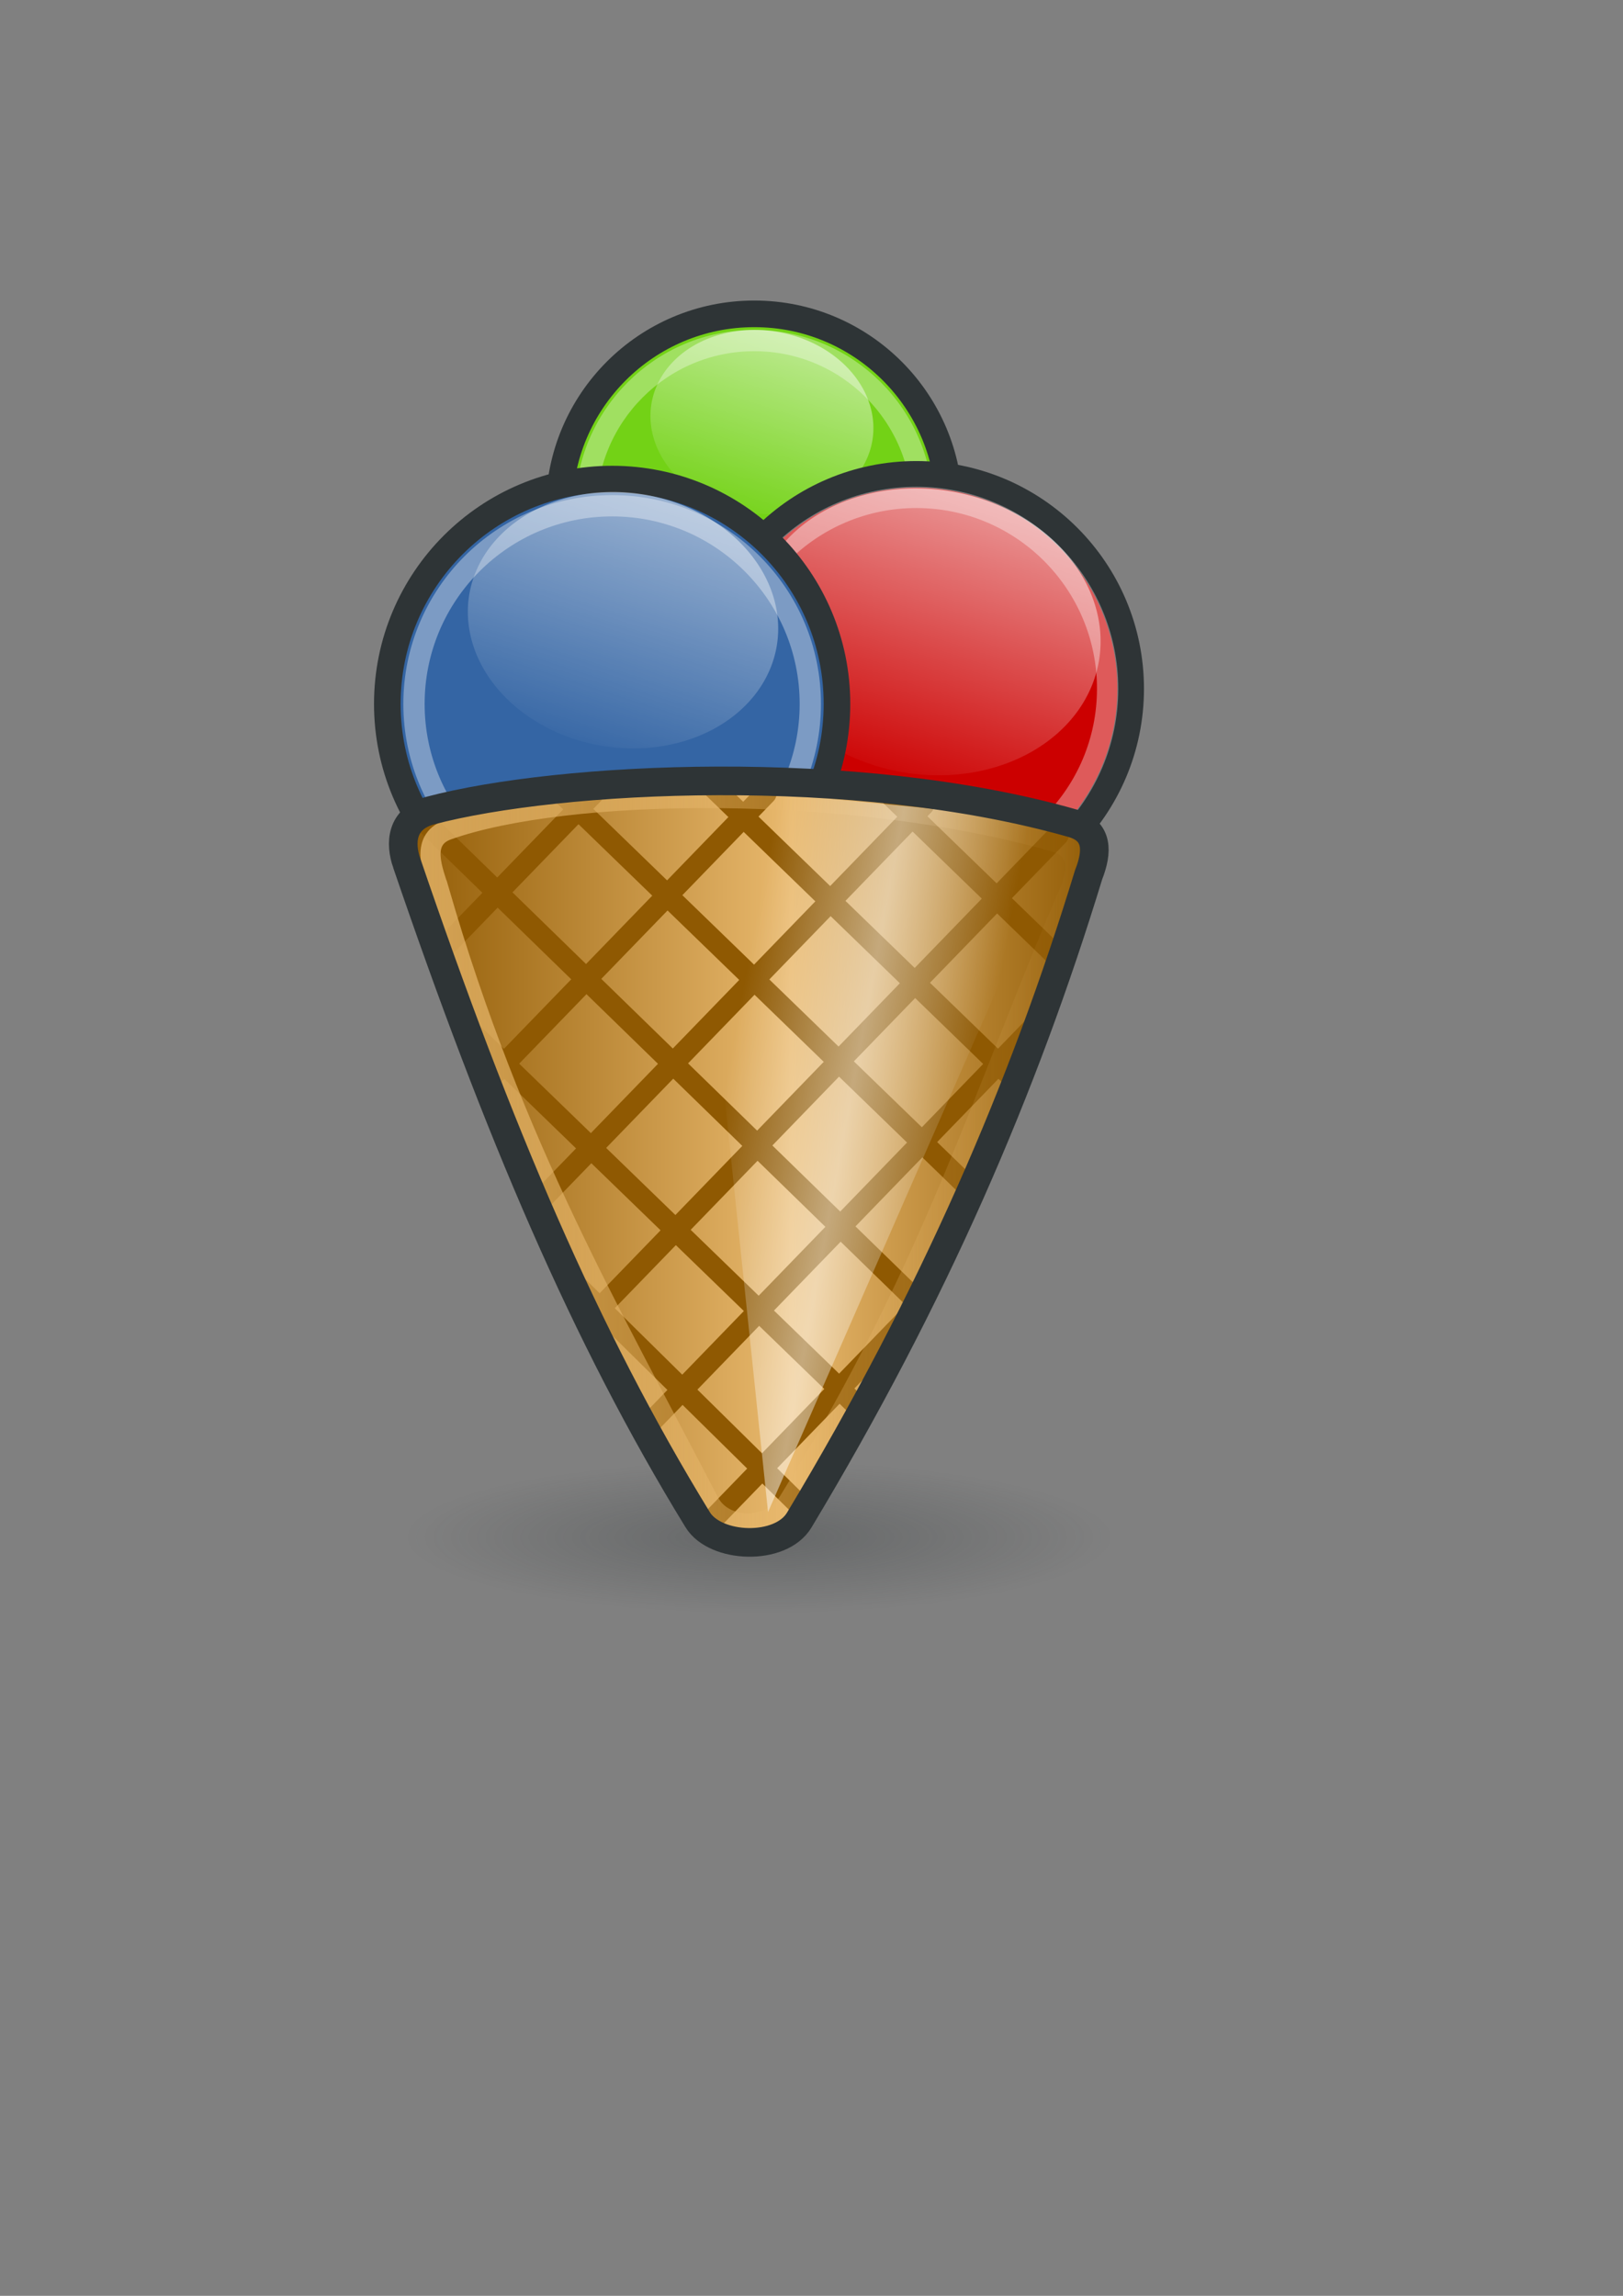 <?xml version="1.0" encoding="UTF-8" standalone="no"?>
<!-- Created with Inkscape (http://www.inkscape.org/) -->
<svg xmlns:dc="http://purl.org/dc/elements/1.1/" xmlns:cc="http://creativecommons.org/ns#" xmlns:rdf="http://www.w3.org/1999/02/22-rdf-syntax-ns#" xmlns:svg="http://www.w3.org/2000/svg" xmlns="http://www.w3.org/2000/svg" xmlns:xlink="http://www.w3.org/1999/xlink" xmlns:sodipodi="http://sodipodi.sourceforge.net/DTD/sodipodi-0.dtd" xmlns:inkscape="http://www.inkscape.org/namespaces/inkscape" width="210mm" height="297mm" id="svg2" version="1.1" inkscape:version="0.48.2 r9819" inkscape:export-xdpi="2.8599999" inkscape:export-ydpi="2.8599999">
  <rect width="100%" height="100%" fill="#808080" stroke="none"/>
  <title id="title4028">waffle ice cream</title>
  <defs id="defs4">
    <linearGradient inkscape:collect="always" id="linearGradient3988">
      <stop style="stop-color:#2e3436;stop-opacity:1;" offset="0" id="stop3990"/>
      <stop style="stop-color:#2e3436;stop-opacity:0;" offset="1" id="stop3992"/>
    </linearGradient>
    <linearGradient inkscape:collect="always" id="linearGradient3892">
      <stop style="stop-color:#ffffff;stop-opacity:1;" offset="0" id="stop3894"/>
      <stop style="stop-color:#ffffff;stop-opacity:0;" offset="1" id="stop3896"/>
    </linearGradient>
    <linearGradient id="linearGradient3876">
      <stop id="stop3886" offset="0" style="stop-color:#ffffff;stop-opacity:0;"/>
      <stop id="stop3884" offset="0.5" style="stop-color:#ffffff;stop-opacity:1;"/>
      <stop style="stop-color:#ffffff;stop-opacity:0;" offset="1" id="stop3880"/>
    </linearGradient>
    <linearGradient inkscape:collect="always" id="linearGradient3866">
      <stop style="stop-color:#e9b96e;stop-opacity:1;" offset="0" id="stop3868"/>
      <stop style="stop-color:#e9b96e;stop-opacity:0;" offset="1" id="stop3870"/>
    </linearGradient>
    <linearGradient id="linearGradient3836">
      <stop style="stop-color:#8f5902;stop-opacity:1;" offset="0" id="stop3838"/>
      <stop id="stop3844" offset="0.56" style="stop-color:#e9b96e;stop-opacity:1;"/>
      <stop style="stop-color:#8f5902;stop-opacity:1;" offset="1" id="stop3840"/>
    </linearGradient>
    <linearGradient inkscape:collect="always" xlink:href="#linearGradient3892" id="linearGradient3972" gradientUnits="userSpaceOnUse" x1="373.425" y1="362.261" x2="362.915" y2="420.525"/>
    <linearGradient inkscape:collect="always" xlink:href="#linearGradient3892" id="linearGradient3974" gradientUnits="userSpaceOnUse" x1="373.425" y1="362.261" x2="362.915" y2="420.525"/>
    <linearGradient inkscape:collect="always" xlink:href="#linearGradient3892" id="linearGradient3976" gradientUnits="userSpaceOnUse" x1="373.425" y1="362.261" x2="362.915" y2="420.525"/>
    <linearGradient inkscape:collect="always" xlink:href="#linearGradient3836" id="linearGradient3978" gradientUnits="userSpaceOnUse" x1="248.399" y1="488.689" x2="382.227" y2="488.689"/>
    <linearGradient inkscape:collect="always" xlink:href="#linearGradient3866" id="linearGradient3980" gradientUnits="userSpaceOnUse" x1="253.632" y1="488.515" x2="378.55" y2="488.515"/>
    <linearGradient inkscape:collect="always" xlink:href="#linearGradient3876" id="linearGradient3982" gradientUnits="userSpaceOnUse" x1="312.143" y1="467.541" x2="358.571" y2="476.112"/>
    <radialGradient inkscape:collect="always" xlink:href="#linearGradient3988" id="radialGradient3994" cx="370" cy="760.934" fx="370" fy="760.934" r="172.857" gradientTransform="matrix(1,0,0,0.215,0,597.427)" gradientUnits="userSpaceOnUse"/>
    <radialGradient inkscape:collect="always" xlink:href="#linearGradient3988" id="radialGradient4030" gradientUnits="userSpaceOnUse" gradientTransform="matrix(1,0,0,0.215,0,597.427)" cx="370" cy="760.934" fx="370" fy="760.934" r="172.857"/>
    <linearGradient inkscape:collect="always" xlink:href="#linearGradient3892" id="linearGradient4032" gradientUnits="userSpaceOnUse" x1="373.425" y1="362.261" x2="362.915" y2="420.525"/>
    <linearGradient inkscape:collect="always" xlink:href="#linearGradient3892" id="linearGradient4034" gradientUnits="userSpaceOnUse" x1="373.425" y1="362.261" x2="362.915" y2="420.525"/>
    <linearGradient inkscape:collect="always" xlink:href="#linearGradient3892" id="linearGradient4036" gradientUnits="userSpaceOnUse" x1="373.425" y1="362.261" x2="362.915" y2="420.525"/>
    <linearGradient inkscape:collect="always" xlink:href="#linearGradient3836" id="linearGradient4038" gradientUnits="userSpaceOnUse" x1="248.399" y1="488.689" x2="382.227" y2="488.689"/>
    <linearGradient inkscape:collect="always" xlink:href="#linearGradient3866" id="linearGradient4040" gradientUnits="userSpaceOnUse" x1="253.632" y1="488.515" x2="378.55" y2="488.515"/>
    <linearGradient inkscape:collect="always" xlink:href="#linearGradient3876" id="linearGradient4042" gradientUnits="userSpaceOnUse" x1="312.143" y1="467.541" x2="358.571" y2="476.112"/>
    <linearGradient inkscape:collect="always" xlink:href="#linearGradient3892" id="linearGradient4074" gradientUnits="userSpaceOnUse" x1="373.425" y1="362.261" x2="362.915" y2="420.525"/>
    <linearGradient inkscape:collect="always" xlink:href="#linearGradient3892" id="linearGradient4076" gradientUnits="userSpaceOnUse" x1="373.425" y1="362.261" x2="362.915" y2="420.525"/>
    <linearGradient inkscape:collect="always" xlink:href="#linearGradient3892" id="linearGradient4078" gradientUnits="userSpaceOnUse" x1="373.425" y1="362.261" x2="362.915" y2="420.525"/>
    <linearGradient inkscape:collect="always" xlink:href="#linearGradient3836" id="linearGradient4080" gradientUnits="userSpaceOnUse" x1="248.399" y1="488.689" x2="382.227" y2="488.689"/>
    <linearGradient inkscape:collect="always" xlink:href="#linearGradient3866" id="linearGradient4082" gradientUnits="userSpaceOnUse" x1="253.632" y1="488.515" x2="378.55" y2="488.515"/>
    <linearGradient inkscape:collect="always" xlink:href="#linearGradient3876" id="linearGradient4084" gradientUnits="userSpaceOnUse" x1="312.143" y1="467.541" x2="358.571" y2="476.112"/>
    <linearGradient inkscape:collect="always" xlink:href="#linearGradient3876" id="linearGradient4087" gradientUnits="userSpaceOnUse" x1="312.143" y1="467.541" x2="358.571" y2="476.112" gradientTransform="matrix(2.603,0,0,2.603,-454.602,-704.116)"/>
    <linearGradient inkscape:collect="always" xlink:href="#linearGradient3866" id="linearGradient4090" gradientUnits="userSpaceOnUse" x1="253.632" y1="488.515" x2="378.55" y2="488.515" gradientTransform="matrix(2.603,0,0,2.603,-454.602,-704.116)"/>
    <linearGradient inkscape:collect="always" xlink:href="#linearGradient3836" id="linearGradient4105" gradientUnits="userSpaceOnUse" x1="248.399" y1="488.689" x2="382.227" y2="488.689" gradientTransform="matrix(2.603,0,0,2.603,-454.602,-704.116)"/>
    <linearGradient inkscape:collect="always" xlink:href="#linearGradient3892" id="linearGradient4119" gradientUnits="userSpaceOnUse" x1="373.425" y1="362.261" x2="362.915" y2="420.525"/>
    <linearGradient inkscape:collect="always" xlink:href="#linearGradient3892" id="linearGradient4124" gradientUnits="userSpaceOnUse" x1="373.425" y1="362.261" x2="362.915" y2="420.525"/>
    <linearGradient inkscape:collect="always" xlink:href="#linearGradient3892" id="linearGradient4129" gradientUnits="userSpaceOnUse" x1="373.425" y1="362.261" x2="362.915" y2="420.525"/>
  </defs>
  <sodipodi:namedview id="base" pagecolor="#ffffff" bordercolor="#666666" borderopacity="1.0" inkscape:pageopacity="0.0" inkscape:pageshadow="2" inkscape:zoom="0.7" inkscape:cx="377.38759" inkscape:cy="835.08836" inkscape:document-units="px" inkscape:current-layer="layer1" showgrid="false" inkscape:window-width="1262" inkscape:window-height="656" inkscape:window-x="0" inkscape:window-y="0" inkscape:window-maximized="0" inkscape:snap-global="false" showguides="true" inkscape:guide-bbox="true">
    <sodipodi:guide orientation="0,1" position="842.857,931.429" id="guide3964"/>
    <sodipodi:guide orientation="0,1" position="885.714,240" id="guide3966"/>
    <sodipodi:guide orientation="1,0" position="717.143,100" id="guide3968"/>
    <sodipodi:guide orientation="1,0" position="25.714,94.286" id="guide3970"/>
    <sodipodi:guide orientation="1,0" position="371.429,-20" id="guide3984"/>
  </sodipodi:namedview>
  <g inkscape:label="Ebene 1" inkscape:groupmode="layer" id="layer1">
    <g id="g4165">
      <g id="g4136">
        <path sodipodi:type="arc" style="opacity:0.321;fill:url(#radialGradient4030);fill-opacity:1;stroke:none" id="path3986" sodipodi:cx="370" sodipodi:cy="760.93359" sodipodi:rx="172.85715" sodipodi:ry="37.142857" d="m 542.857,760.934 a 172.857,37.143 0 1 1 -345.714,0 172.857,37.143 0 1 1 345.714,0 z" transform="translate(1.143,-9.429)"/>
        <path style="fill:#73d216;fill-opacity:1;stroke:#2e3436;stroke-width:13.015;stroke-linecap:round;stroke-linejoin:round;stroke-miterlimit:4;stroke-opacity:1;stroke-dasharray:none" d="m 464.294,248.887 c 0,52.707 -42.728,95.435 -95.435,95.435 -52.707,0 -95.435,-42.728 -95.435,-95.435 0,-52.707 42.728,-95.435 95.435,-95.435 52.707,0 95.435,42.727 95.435,95.435 z" id="path3019" inkscape:connector-curvature="0"/>
        <path inkscape:connector-curvature="0" id="path3914" d="m 451.239,248.887 c 0,45.497 -36.883,82.38 -82.38,82.38 -45.497,0 -82.38,-36.883 -82.38,-82.38 0,-45.497 36.883,-82.38 82.38,-82.38 45.497,0 82.38,36.883 82.38,82.38 z" style="opacity:0.321;fill:none;stroke:#ffffff;stroke-width:10.412;stroke-linecap:round;stroke-linejoin:round;stroke-miterlimit:4;stroke-opacity:1;stroke-dasharray:none"/>
        <path sodipodi:type="arc" style="opacity:0.654;fill:url(#linearGradient4119);fill-opacity:1;stroke:none" id="path3906" sodipodi:cx="359.64285" sodipodi:cy="394.14789" sodipodi:rx="22.5" sodipodi:ry="22.5" d="m 382.143,394.148 a 22.5,22.5 0 1 1 -45,0 22.5,22.5 0 1 1 45,0 z" transform="matrix(2.401,0.399,-0.326,1.962,-362.405,-710.457)"/>
        <path style="fill:#cc0000;fill-opacity:1;stroke:#2e3436;stroke-width:13.015;stroke-linecap:round;stroke-linejoin:round;stroke-miterlimit:4;stroke-opacity:1;stroke-dasharray:none" d="m 552.931,336.754 c 0,57.893 -46.931,104.824 -104.824,104.824 -57.893,0 -104.824,-46.931 -104.824,-104.824 0,-57.893 46.931,-104.824 104.824,-104.824 57.893,0 104.824,46.931 104.824,104.824 z" id="path3021" inkscape:connector-curvature="0"/>
        <path id="path3912" d="m 541.664,336.754 c 0,51.671 -41.887,93.558 -93.558,93.558 -51.671,0 -93.558,-41.887 -93.558,-93.558 0,-51.671 41.887,-93.558 93.558,-93.558 51.671,0 93.558,41.887 93.558,93.558 z" style="opacity:0.352;fill:none;stroke:#ffffff;stroke-width:10.412;stroke-linecap:round;stroke-linejoin:round;stroke-miterlimit:4;stroke-opacity:1;stroke-dasharray:none" inkscape:connector-curvature="0"/>
        <path transform="matrix(3.739,0.621,-0.507,3.055,-691.541,-1118.523)" d="m 382.143,394.148 a 22.5,22.5 0 1 1 -45,0 22.5,22.5 0 1 1 45,0 z" sodipodi:ry="22.5" sodipodi:rx="22.5" sodipodi:cy="394.14789" sodipodi:cx="359.64285" id="path3902" style="opacity:0.723;fill:url(#linearGradient4124);fill-opacity:1;stroke:none" sodipodi:type="arc"/>
        <path style="fill:#3465a4;fill-opacity:1;stroke:#2e3436;stroke-width:13.015;stroke-linecap:round;stroke-linejoin:round;stroke-miterlimit:4;stroke-opacity:1;stroke-dasharray:none" d="m 409.306,344.192 c 0,60.722 -49.225,109.946 -109.946,109.946 -60.722,0 -109.946,-49.225 -109.946,-109.946 0,-60.722 49.225,-109.946 109.946,-109.946 60.722,0 109.946,49.225 109.946,109.946 z" id="path3017" inkscape:connector-curvature="0"/>
        <path sodipodi:type="arc" style="opacity:0.604;fill:url(#linearGradient4129);fill-opacity:1;stroke:none" id="path3888" sodipodi:cx="359.64285" sodipodi:cy="394.14789" sodipodi:rx="22.5" sodipodi:ry="22.5" d="m 382.143,394.148 a 22.5,22.5 0 1 1 -45,0 22.5,22.5 0 1 1 45,0 z" transform="matrix(3.342,0.555,-0.454,2.731,-718.308,-972.774)"/>
        <path id="path3910" d="m 396.267,344.192 c 0,53.521 -43.387,96.908 -96.908,96.908 -53.521,0 -96.908,-43.387 -96.908,-96.908 0,-53.521 43.387,-96.908 96.908,-96.908 53.521,0 96.908,43.387 96.908,96.908 z" style="opacity:0.355;fill:none;stroke:#ffffff;stroke-width:10.412;stroke-linecap:round;stroke-linejoin:round;stroke-miterlimit:4;stroke-opacity:1;stroke-dasharray:none" inkscape:connector-curvature="0"/>
        <path style="fill:url(#linearGradient4105);fill-opacity:1;stroke:#2e3436;stroke-width:10.412;stroke-linecap:butt;stroke-linejoin:miter;stroke-miterlimit:4;stroke-opacity:1;stroke-dasharray:none" d="m 198.904,421.984 c 44.836,131.312 87.191,231.268 142.303,321.101 8.617,14.046 40.5,15.373 49.641,0.16 65.971,-109.781 109.603,-211.098 141.503,-315.491 4.467,-11.351 4.728,-21.484 -7.691,-25.191 -106.469,-30.385 -251.466,-22.877 -314.334,-6.215 -14.255,4.002 -14.754,15.969 -11.423,25.636 z" id="path2996" inkscape:connector-curvature="0" sodipodi:nodetypes="csscccc"/>
        <path style="fill:none;stroke:#8f5902;stroke-width:10.412;stroke-linecap:round;stroke-linejoin:miter;stroke-miterlimit:4;stroke-opacity:1;stroke-dasharray:none" d="M 206.393,400.53 448.932,636.68" id="path3802" inkscape:connector-curvature="0" sodipodi:nodetypes="cc"/>
        <path inkscape:connector-curvature="0" id="path3804" d="m 230.703,504.851 188.418,182.53" style="fill:none;stroke:#8f5902;stroke-width:10.412;stroke-linecap:round;stroke-linejoin:miter;stroke-miterlimit:4;stroke-opacity:1;stroke-dasharray:none" sodipodi:nodetypes="cc"/>
        <path style="fill:none;stroke:#8f5902;stroke-width:10.412;stroke-linecap:round;stroke-linejoin:miter;stroke-miterlimit:4;stroke-opacity:1;stroke-dasharray:none" d="M 283.217,629.756 392.645,737.593" id="path3806" inkscape:connector-curvature="0" sodipodi:nodetypes="cc"/>
        <path inkscape:connector-curvature="0" id="path3810" d="M 272.26,385.427 473.952,580.816" style="fill:none;stroke:#8f5902;stroke-width:10.412;stroke-linecap:round;stroke-linejoin:miter;stroke-miterlimit:4;stroke-opacity:1;stroke-dasharray:none" sodipodi:nodetypes="cc"/>
        <path style="fill:none;stroke:#8f5902;stroke-width:10.412;stroke-linecap:round;stroke-linejoin:miter;stroke-miterlimit:4;stroke-opacity:1;stroke-dasharray:none" d="M 345.497,381.885 496.087,527.77" id="path3812" inkscape:connector-curvature="0" sodipodi:nodetypes="cc"/>
        <path inkscape:connector-curvature="0" id="path3814" d="m 432.642,386.124 85.797,83.116" style="fill:none;stroke:#8f5902;stroke-width:10.412;stroke-linecap:round;stroke-linejoin:miter;stroke-miterlimit:4;stroke-opacity:1;stroke-dasharray:none" sodipodi:nodetypes="cc"/>
        <path style="fill:none;stroke:#8f5902;stroke-width:10.412;stroke-linecap:round;stroke-linejoin:miter;stroke-miterlimit:4;stroke-opacity:1;stroke-dasharray:none" d="M 517.46,408.339 292.451,640.606" id="path3816" inkscape:connector-curvature="0" sodipodi:nodetypes="cc"/>
        <path inkscape:connector-curvature="0" id="path3818" d="M 451.68,393.53 262.462,588.852" style="fill:none;stroke:#8f5902;stroke-width:10.412;stroke-linecap:round;stroke-linejoin:miter;stroke-miterlimit:4;stroke-opacity:1;stroke-dasharray:none" sodipodi:nodetypes="cc"/>
        <path style="fill:none;stroke:#8f5902;stroke-width:10.412;stroke-linecap:round;stroke-linejoin:miter;stroke-miterlimit:4;stroke-opacity:1;stroke-dasharray:none" d="M 374.559,388.029 239.736,527.201" id="path3820" inkscape:connector-curvature="0" sodipodi:nodetypes="cc"/>
        <path inkscape:connector-curvature="0" id="path3822" d="m 289.942,388.227 -73.199,75.561" style="fill:none;stroke:#8f5902;stroke-width:10.412;stroke-linecap:round;stroke-linejoin:miter;stroke-miterlimit:4;stroke-opacity:1;stroke-dasharray:none" sodipodi:nodetypes="cc"/>
        <path style="fill:none;stroke:#8f5902;stroke-width:10.412;stroke-linecap:round;stroke-linejoin:miter;stroke-miterlimit:4;stroke-opacity:1;stroke-dasharray:none" d="M 508.237,499.37 316.104,697.701" id="path3824" inkscape:connector-curvature="0" sodipodi:nodetypes="cc"/>
        <path inkscape:connector-curvature="0" id="path3826" d="M 447.642,640.624 345.102,746.471" style="fill:none;stroke:#8f5902;stroke-width:10.412;stroke-linecap:round;stroke-linejoin:miter;stroke-miterlimit:4;stroke-opacity:1;stroke-dasharray:none" sodipodi:nodetypes="cc"/>
        <path sodipodi:nodetypes="sssccss" inkscape:connector-curvature="0" id="path3856" d="m 214.671,435.267 c 36.326,125.583 84.723,207.701 132.092,299.124 7.164,13.827 29.957,14.14 38.785,-0.122 71.548,-115.58 95.034,-200.153 137.67,-298.809 4.222,-10.727 4.468,-20.303 -7.268,-23.806 -100.618,-28.715 -239.163,-26.513 -297.058,-5.873 -13.965,4.978 -6.774,20.66 -4.221,29.486 z" style="opacity:0.764;fill:none;stroke:url(#linearGradient4090);stroke-width:9.84;stroke-linecap:butt;stroke-linejoin:miter;stroke-miterlimit:4;stroke-opacity:1;stroke-dasharray:none"/>
        <path style="opacity:0.481;fill:url(#linearGradient4087);fill-opacity:1;stroke:none" d="m 338.406,384.167 37.187,355.133 147.817,-337.47 z" id="path3874" inkscape:connector-curvature="0" sodipodi:nodetypes="cccc"/>
        <rect style="opacity:0.321;fill:none;stroke:none" id="rect3962" width="691.429" height="691.429" x="25.714" y="120.934"/>
        <path sodipodi:nodetypes="csscccc" inkscape:connector-curvature="0" id="path4134" d="m 198.904,421.984 c 44.836,131.312 87.191,231.268 142.303,321.101 8.617,14.046 40.5,15.373 49.641,0.16 65.971,-109.781 109.603,-211.098 141.503,-315.491 4.467,-11.351 4.728,-21.484 -7.691,-25.191 -106.469,-30.385 -251.466,-22.877 -314.334,-6.215 -14.255,4.002 -14.754,15.969 -11.423,25.636 z" style="fill:none;fill-opacity:1;stroke:#2e3436;stroke-width:14;stroke-linecap:butt;stroke-linejoin:miter;stroke-miterlimit:4;stroke-opacity:1;stroke-dasharray:none"/>
      </g>
    </g>
  </g>
</svg>
